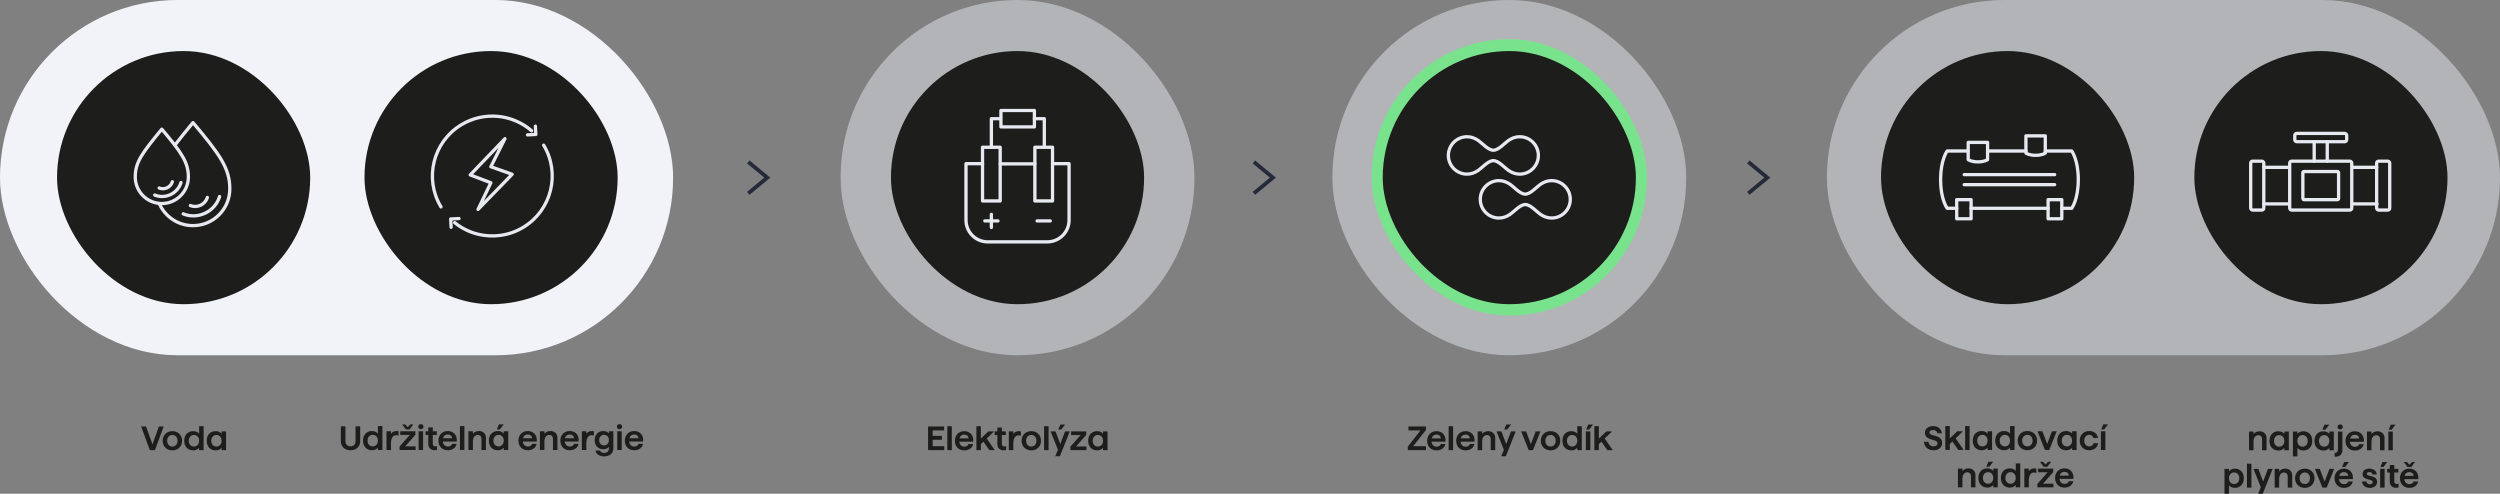 <?xml version="1.0" encoding="UTF-8"?> <svg xmlns="http://www.w3.org/2000/svg" id="Layer_2" viewBox="0 0 1952.15 385.54"><rect x="0" y="0" width="1952.15" height="385.54" fill="#808080" stroke="none"/><defs><style>.cls-1{stroke:#252a3a;stroke-miterlimit:10;stroke-width:3px;}.cls-1,.cls-2{fill:none;}.cls-3{fill:#f2f3f8;}.cls-4{fill:#1d1d1b;}.cls-5{fill:#79e28c;}.cls-2{stroke:#e7e9f1;stroke-linecap:round;stroke-linejoin:round;stroke-width:2.58px;}.cls-6{fill:#e7e9f1;opacity:.5;}</style></defs><g id="Layer_1-2"><rect class="cls-3" x="0" y="0" width="525.61" height="277.41" rx="138.7" ry="138.7"></rect><rect class="cls-6" x="656.42" y="0" width="276.26" height="277.41" rx="138.13" ry="138.13"></rect><rect class="cls-6" x="1040.43" y="0" width="276.26" height="277.41" rx="138.13" ry="138.13"></rect><rect class="cls-5" x="1071.1" y="30.59" width="214.92" height="215.81" rx="107.46" ry="107.46"></rect><rect class="cls-4" x="284.62" y="39.86" width="197.68" height="197.68" rx="98.84" ry="98.84"></rect><polyline class="cls-1" points="584.3 150.96 591.72 144.83 599.15 138.7 591.72 132.58 584.3 126.45"></polyline><polyline class="cls-1" points="979.13 150.96 986.55 144.83 993.98 138.7 986.55 132.58 979.13 126.45"></polyline><polyline class="cls-1" points="1365.17 150.96 1372.59 144.83 1380.02 138.7 1372.59 132.58 1365.17 126.45"></polyline><rect class="cls-4" x="44.54" y="39.86" width="197.68" height="197.68" rx="98.84" ry="98.84"></rect><rect class="cls-4" x="695.71" y="39.86" width="197.68" height="197.68" rx="98.84" ry="98.84"></rect><rect class="cls-4" x="1079.72" y="39.86" width="197.68" height="197.68" rx="98.84" ry="98.84"></rect><g><path class="cls-4" d="M724.69,333.02h12.53v3.06h-8.94v4.27h7.22v3.06h-7.22v5.01h9.04v3.06h-12.63v-18.46Z"></path><path class="cls-4" d="M739.74,332.81h3.48v18.67h-3.48v-18.67Z"></path><path class="cls-4" d="M745.63,344.17c0-4.4,3.08-7.51,7.3-7.51,4.72,0,7.62,3.61,6.99,8.23h-10.84c.26,2.5,1.82,3.88,3.96,3.88,1.77,0,2.93-.79,3.24-2.06h3.59c-.55,2.82-3.03,4.98-6.83,4.98-4.54,0-7.41-3.11-7.41-7.51Zm10.65-1.85c-.05-1.79-1.37-2.95-3.35-2.95s-3.22,1-3.69,2.95h7.04Z"></path><path class="cls-4" d="M767.91,344.86l-2,1.92v4.69h-3.48v-18.67h3.48v9.62l5.91-5.56h4.43l-5.77,5.54,6.28,9.07h-4.22l-4.61-6.62Z"></path><path class="cls-4" d="M778.8,346.86v-7.15h-2.11v-2.85h2.11v-3.03h3.51v3.03h3.14v2.85h-3.14v6.83c0,1.37,.74,2.11,1.85,2.11,.45,0,1.03-.13,1.48-.29v2.95c-.61,.21-1.21,.34-1.95,.34-2.77,0-4.88-1.69-4.88-4.8Z"></path><path class="cls-4" d="M787.74,336.87h3.51v2.06c.74-1.34,2.45-2.27,4.17-2.27,.66,0,1.27,.11,1.74,.29v3.35c-.55-.24-1.19-.37-1.92-.37-2.16,0-3.98,1.87-3.98,6.17v5.38h-3.51v-14.61Z"></path><path class="cls-4" d="M797.71,344.17c0-4.4,3.16-7.51,7.59-7.51s7.59,3.11,7.59,7.51-3.19,7.51-7.59,7.51-7.59-3.11-7.59-7.51Zm7.59,4.51c2.37,0,4.04-1.82,4.04-4.51s-1.66-4.54-4.04-4.54-4.06,1.85-4.06,4.54,1.66,4.51,4.06,4.51Z"></path><path class="cls-4" d="M815.3,332.81h3.48v18.67h-3.48v-18.67Z"></path><path class="cls-4" d="M826.11,351.24l-5.72-14.37h3.8l3.74,9.89,3.72-9.89h3.69l-7.7,19.41h-3.66l2.13-5.04Zm1.9-19.75h3.74l-3.03,3.9h-2.35l1.63-3.9Z"></path><path class="cls-4" d="M835.84,348.79l7.96-9.04h-7.44v-2.87h11.84v2.69l-7.94,9.04h8.09v2.87h-12.52v-2.69Z"></path><path class="cls-4" d="M849.71,344.17c0-4.59,2.87-7.51,7.01-7.51,1.95,0,3.72,.82,4.61,2.08v-1.87h3.51v14.61h-3.51v-1.87c-.9,1.27-2.64,2.08-4.59,2.08-4.17,0-7.04-2.93-7.04-7.51Zm7.59,4.51c2.37,0,4.03-1.82,4.03-4.51s-1.66-4.54-4.03-4.54-4.06,1.85-4.06,4.54,1.66,4.51,4.06,4.51Z"></path></g><path class="cls-2" d="M136.92,112.87c3.74-4.9,8.3-10.49,13.79-17.14,21.22,25.2,28.73,35.85,28.73,51.72s-12.86,28.73-28.73,28.73c-11.65,0-21.68-6.93-26.19-16.9"></path><path class="cls-2" d="M143.06,166.99c11.44,4.75,24.88-1.67,28.39-13.53"></path><path class="cls-2" d="M147.09,138.19c0,11.45-9.29,20.74-20.74,20.74s-20.74-9.29-20.74-20.74,5.19-18.48,20.74-37.33c15.32,18.19,20.74,25.88,20.74,37.33Z"></path><path class="cls-2" d="M120.83,152.3c8.26,3.43,17.96-1.2,20.49-9.77"></path><path class="cls-2" d="M124.29,146.81c4.15,1.73,9.03-.6,10.3-4.91"></path><path class="cls-2" d="M148.66,160.49c5.34,2.22,11.61-.78,13.25-6.31"></path><g><path class="cls-4" d="M110.21,333.02h3.8l5.06,13.92,5.01-13.92h3.72l-6.8,18.46h-4.01l-6.78-18.46Z"></path><path class="cls-4" d="M127.01,344.17c0-4.4,3.16-7.51,7.59-7.51s7.59,3.11,7.59,7.51-3.19,7.51-7.59,7.51-7.59-3.11-7.59-7.51Zm7.59,4.51c2.37,0,4.03-1.82,4.03-4.51s-1.66-4.54-4.03-4.54-4.06,1.85-4.06,4.54,1.66,4.51,4.06,4.51Z"></path><path class="cls-4" d="M143.86,344.17c0-4.59,2.87-7.51,7.01-7.51,1.95,0,3.72,.82,4.61,2.08v-5.93h3.51v18.67h-3.51v-1.87c-.9,1.27-2.64,2.08-4.59,2.08-4.17,0-7.04-2.93-7.04-7.51Zm7.59,4.51c2.37,0,4.03-1.82,4.03-4.51s-1.66-4.54-4.03-4.54-4.06,1.85-4.06,4.54,1.66,4.51,4.06,4.51Z"></path><path class="cls-4" d="M161.42,344.17c0-4.59,2.87-7.51,7.01-7.51,1.95,0,3.72,.82,4.61,2.08v-1.87h3.51v14.61h-3.51v-1.87c-.9,1.27-2.64,2.08-4.59,2.08-4.17,0-7.04-2.93-7.04-7.51Zm7.59,4.51c2.37,0,4.03-1.82,4.03-4.51s-1.66-4.54-4.03-4.54-4.06,1.85-4.06,4.54,1.66,4.51,4.06,4.51Z"></path></g><g><path class="cls-4" d="M1099.31,348.71l9.91-12.63h-9.44v-3.06h13.66v2.77l-9.94,12.63h9.99v3.06h-14.19v-2.77Z"></path><path class="cls-4" d="M1114.39,344.17c0-4.4,3.08-7.51,7.3-7.51,4.72,0,7.62,3.61,6.99,8.23h-10.84c.26,2.5,1.82,3.88,3.96,3.88,1.77,0,2.93-.79,3.24-2.06h3.59c-.55,2.82-3.03,4.98-6.83,4.98-4.54,0-7.41-3.11-7.41-7.51Zm10.65-1.85c-.05-1.79-1.37-2.95-3.35-2.95s-3.22,1-3.69,2.95h7.04Z"></path><path class="cls-4" d="M1131.19,332.81h3.48v18.67h-3.48v-18.67Z"></path><path class="cls-4" d="M1137.07,344.17c0-4.4,3.09-7.51,7.3-7.51,4.72,0,7.62,3.61,6.99,8.23h-10.84c.26,2.5,1.82,3.88,3.96,3.88,1.77,0,2.93-.79,3.24-2.06h3.59c-.55,2.82-3.03,4.98-6.83,4.98-4.54,0-7.41-3.11-7.41-7.51Zm10.65-1.85c-.05-1.79-1.37-2.95-3.35-2.95s-3.22,1-3.69,2.95h7.04Z"></path><path class="cls-4" d="M1153.87,336.87h3.51v1.98c.79-1.19,2.61-2.19,4.69-2.19,3.16,0,5.48,2.08,5.48,5.19v9.62h-3.51v-8.73c0-1.79-1.11-3.01-2.88-3.01-2.24,0-3.8,1.77-3.8,5.17v6.57h-3.51v-14.61Z"></path><path class="cls-4" d="M1174.31,351.24l-5.72-14.37h3.8l3.74,9.89,3.72-9.89h3.69l-7.7,19.41h-3.67l2.14-5.04Zm1.9-19.75h3.74l-3.03,3.9h-2.35l1.63-3.9Z"></path><path class="cls-4" d="M1187.86,336.87h3.8l3.77,9.91,3.74-9.91h3.69l-5.83,14.61h-3.35l-5.83-14.61Z"></path><path class="cls-4" d="M1203.18,344.17c0-4.4,3.16-7.51,7.59-7.51s7.59,3.11,7.59,7.51-3.19,7.51-7.59,7.51-7.59-3.11-7.59-7.51Zm7.59,4.51c2.37,0,4.04-1.82,4.04-4.51s-1.66-4.54-4.04-4.54-4.06,1.85-4.06,4.54,1.66,4.51,4.06,4.51Z"></path><path class="cls-4" d="M1220.03,344.17c0-4.59,2.87-7.51,7.01-7.51,1.95,0,3.72,.82,4.61,2.08v-5.93h3.51v18.67h-3.51v-1.87c-.9,1.27-2.64,2.08-4.59,2.08-4.17,0-7.04-2.93-7.04-7.51Zm7.59,4.51c2.37,0,4.03-1.82,4.03-4.51s-1.66-4.54-4.03-4.54-4.06,1.85-4.06,4.54,1.66,4.51,4.06,4.51Z"></path><path class="cls-4" d="M1238.33,336.87h3.48v14.61h-3.48v-14.61Zm1.87-5.38h3.74l-3.03,3.9h-2.35l1.63-3.9Z"></path><path class="cls-4" d="M1250.46,344.86l-2,1.92v4.69h-3.48v-18.67h3.48v9.62l5.91-5.56h4.43l-5.77,5.54,6.28,9.07h-4.22l-4.62-6.62Z"></path></g><path class="cls-2" d="M1186.65,106.77c8.06,0,14.6,6.54,14.6,14.6s-6.54,14.6-14.6,14.6c-3.32,0-6.14-1.15-8.84-2.98s-7.64-7.56-11.7-7.56c-4.06,0-9,5.73-11.7,7.56s-5.52,2.98-8.84,2.98c-8.06,0-14.6-6.54-14.6-14.6,0-8.06,6.54-14.6,14.6-14.6,3.32,0,6.14,1.15,8.84,2.98,2.7,1.83,7.64,7.56,11.7,7.56,4.06,0,9-5.73,11.7-7.56s5.52-2.98,8.84-2.98Z"></path><path class="cls-2" d="M1211.57,141.05c8.06,0,14.6,6.54,14.6,14.6s-6.54,14.6-14.6,14.6c-3.32,0-6.14-1.15-8.84-2.98-2.7-1.83-7.64-7.56-11.7-7.56-4.06,0-9,5.73-11.7,7.56-2.7,1.83-5.52,2.98-8.84,2.98-8.06,0-14.6-6.54-14.6-14.6,0-8.06,6.54-14.6,14.6-14.6,3.32,0,6.14,1.15,8.84,2.98s7.64,7.56,11.7,7.56c4.06,0,9-5.73,11.7-7.56,2.7-1.83,5.52-2.98,8.84-2.98Z"></path><g><path class="cls-2" d="M821.87,127.81h12.92v44.06c0,9.39-7.61,17-17,17h-46.49c-9.39,0-17-7.61-17-17v-44.06h12.92"></path><rect class="cls-2" x="788.23" y="79.63" width="12.82" height="26.13" transform="translate(701.96 887.33) rotate(-90)"></rect><polyline class="cls-2" points="807.71 92.69 815.46 92.69 815.46 114.99"></polyline><polyline class="cls-2" points="780.68 92.69 774.12 92.69 774.12 114.99"></polyline><line class="cls-2" x1="808.09" y1="127.95" x2="781.01" y2="127.95"></line><line class="cls-2" x1="820.1" y1="172.5" x2="809.85" y2="172.5"></line><g><line class="cls-2" x1="779.25" y1="172.5" x2="768.99" y2="172.5"></line><line class="cls-2" x1="774.12" y1="177.63" x2="774.12" y2="167.37"></line></g><rect class="cls-2" x="767.23" y="114.99" width="13.78" height="41.92"></rect><rect class="cls-2" x="808.09" y="114.99" width="13.78" height="41.92"></rect></g><g><path class="cls-2" d="M424.52,113.34c13.32,22.14,6.16,50.89-15.98,64.2-11.07,6.66-23.79,8.2-35.41,5.31-3.2-.8-6.32-1.93-9.3-3.39-3.11-1.52-6.07-3.4-8.81-5.61"></path><path class="cls-2" d="M344.34,161.57c-13.32-22.14-6.16-50.89,15.98-64.2,17.81-10.71,39.9-8.18,54.79,4.75"></path><polyline class="cls-2" points="352.26 177.46 351.93 170.98 358.42 170.65"></polyline><polyline class="cls-2" points="418.06 98.5 418.39 104.99 411.9 105.32"></polyline></g><polygon class="cls-2" points="394.3 108.29 383.28 130.19 399.92 136.1 373.27 163.52 383.28 142.7 367.17 136.58 394.3 108.29"></polygon><g><path class="cls-4" d="M266.15,344.59v-11.68h3.59v11.68c0,2.32,1.61,3.93,3.96,3.93s3.93-1.61,3.93-3.93v-11.68h3.61v11.68c0,4.17-3.03,6.99-7.54,6.99s-7.54-2.82-7.54-6.99Z"></path><path class="cls-4" d="M283.48,344.07c0-4.59,2.87-7.51,7.01-7.51,1.95,0,3.72,.82,4.61,2.08v-5.93h3.51v18.67h-3.51v-1.87c-.9,1.27-2.64,2.08-4.59,2.08-4.17,0-7.04-2.93-7.04-7.51Zm7.59,4.51c2.37,0,4.03-1.82,4.03-4.51s-1.66-4.54-4.03-4.54-4.06,1.85-4.06,4.54,1.66,4.51,4.06,4.51Z"></path><path class="cls-4" d="M301.78,336.76h3.51v2.06c.74-1.34,2.45-2.27,4.17-2.27,.66,0,1.27,.11,1.74,.29v3.35c-.55-.24-1.19-.37-1.92-.37-2.16,0-3.98,1.87-3.98,6.17v5.38h-3.51v-14.61Z"></path><path class="cls-4" d="M312.01,348.68l7.96-9.04h-7.44v-2.87h11.84v2.69l-7.94,9.04h8.09v2.87h-12.52v-2.69Zm4.35-17.3l2,2.16,2.03-2.16h2.35l-2.87,3.9h-2.98l-2.87-3.9h2.35Z"></path><path class="cls-4" d="M328.63,331.17c1.19,0,2.06,.84,2.06,1.98s-.87,1.98-2.06,1.98-2.06-.84-2.06-1.98,.87-1.98,2.06-1.98Zm-1.74,5.59h3.48v14.61h-3.48v-14.61Z"></path><path class="cls-4" d="M334.43,346.76v-7.15h-2.11v-2.85h2.11v-3.03h3.51v3.03h3.14v2.85h-3.14v6.83c0,1.37,.74,2.11,1.85,2.11,.45,0,1.03-.13,1.48-.29v2.95c-.61,.21-1.21,.34-1.95,.34-2.77,0-4.88-1.69-4.88-4.8Z"></path><path class="cls-4" d="M342.34,344.07c0-4.4,3.08-7.51,7.3-7.51,4.72,0,7.62,3.61,6.99,8.23h-10.84c.26,2.5,1.82,3.88,3.96,3.88,1.77,0,2.93-.79,3.24-2.06h3.59c-.55,2.82-3.03,4.98-6.83,4.98-4.54,0-7.41-3.11-7.41-7.51Zm10.65-1.85c-.05-1.79-1.37-2.95-3.35-2.95s-3.22,1-3.69,2.95h7.04Z"></path><path class="cls-4" d="M359.14,332.7h3.48v18.67h-3.48v-18.67Z"></path><path class="cls-4" d="M365.78,336.76h3.51v1.98c.79-1.19,2.61-2.19,4.69-2.19,3.16,0,5.48,2.08,5.48,5.19v9.62h-3.51v-8.73c0-1.79-1.11-3.01-2.87-3.01-2.24,0-3.8,1.77-3.8,5.17v6.57h-3.51v-14.61Z"></path><path class="cls-4" d="M381.74,344.07c0-4.59,2.87-7.51,7.01-7.51,1.95,0,3.72,.82,4.61,2.08v-1.87h3.51v14.61h-3.51v-1.87c-.9,1.27-2.64,2.08-4.59,2.08-4.17,0-7.04-2.93-7.04-7.51Zm7.59,4.51c2.37,0,4.03-1.82,4.03-4.51s-1.66-4.54-4.03-4.54-4.06,1.85-4.06,4.54,1.66,4.51,4.06,4.51Zm.26-17.19h3.74l-3.03,3.9h-2.35l1.63-3.9Z"></path><path class="cls-4" d="M404.81,344.07c0-4.4,3.08-7.51,7.3-7.51,4.72,0,7.62,3.61,6.99,8.23h-10.84c.26,2.5,1.82,3.88,3.96,3.88,1.77,0,2.93-.79,3.24-2.06h3.59c-.55,2.82-3.03,4.98-6.83,4.98-4.54,0-7.41-3.11-7.41-7.51Zm10.65-1.85c-.05-1.79-1.37-2.95-3.35-2.95s-3.22,1-3.69,2.95h7.04Z"></path><path class="cls-4" d="M421.61,336.76h3.51v1.98c.79-1.19,2.61-2.19,4.69-2.19,3.16,0,5.48,2.08,5.48,5.19v9.62h-3.51v-8.73c0-1.79-1.11-3.01-2.87-3.01-2.24,0-3.8,1.77-3.8,5.17v6.57h-3.51v-14.61Z"></path><path class="cls-4" d="M437.54,344.07c0-4.4,3.08-7.51,7.3-7.51,4.72,0,7.62,3.61,6.99,8.23h-10.84c.26,2.5,1.82,3.88,3.96,3.88,1.77,0,2.93-.79,3.24-2.06h3.59c-.55,2.82-3.03,4.98-6.83,4.98-4.54,0-7.41-3.11-7.41-7.51Zm10.65-1.85c-.05-1.79-1.37-2.95-3.35-2.95s-3.22,1-3.69,2.95h7.04Z"></path><path class="cls-4" d="M454.33,336.76h3.51v2.06c.74-1.34,2.45-2.27,4.17-2.27,.66,0,1.27,.11,1.74,.29v3.35c-.55-.24-1.19-.37-1.92-.37-2.16,0-3.98,1.87-3.98,6.17v5.38h-3.51v-14.61Z"></path><path class="cls-4" d="M464.99,351.82h3.51c.37,1.13,1.45,1.85,3.27,1.85,2.32,0,3.69-1.32,3.69-3.43v-1.34c-.9,1.21-2.56,1.9-4.38,1.9-3.98,0-6.75-2.85-6.75-7.04s2.77-7.2,6.72-7.2c1.9,0,3.48,.71,4.4,1.82v-1.61h3.51v13.32c0,4.06-3.08,6.3-7.28,6.3-3.67,0-6.28-1.82-6.7-4.56Zm6.67-4.01c2.24,0,3.8-1.74,3.8-4.14s-1.56-4.14-3.8-4.14-3.8,1.74-3.8,4.14,1.56,4.14,3.8,4.14Z"></path><path class="cls-4" d="M483.74,331.17c1.19,0,2.06,.84,2.06,1.98s-.87,1.98-2.06,1.98-2.06-.84-2.06-1.98,.87-1.98,2.06-1.98Zm-1.74,5.59h3.48v14.61h-3.48v-14.61Z"></path><path class="cls-4" d="M487.88,344.07c0-4.4,3.08-7.51,7.3-7.51,4.72,0,7.62,3.61,6.99,8.23h-10.84c.26,2.5,1.82,3.88,3.96,3.88,1.77,0,2.93-.79,3.24-2.06h3.59c-.55,2.82-3.03,4.98-6.83,4.98-4.54,0-7.41-3.11-7.41-7.51Zm10.65-1.85c-.05-1.79-1.37-2.95-3.35-2.95s-3.22,1-3.69,2.95h7.04Z"></path></g><rect class="cls-6" x="1426.54" y="0" width="525.61" height="277.41" rx="138.7" ry="138.7"></rect><rect class="cls-4" x="1468.81" y="39.86" width="197.68" height="197.68" rx="98.84" ry="98.84"></rect><rect class="cls-4" x="1713.48" y="39.86" width="197.68" height="197.68" rx="98.84" ry="98.84"></rect><g><path class="cls-4" d="M1502.33,344.99h3.51c.26,2.24,1.71,3.53,4.01,3.53,1.79,0,3.08-.87,3.08-2.32,0-3.82-9.83-1.58-9.83-8.31,0-3.11,2.77-5.19,6.3-5.19,3.9,0,6.54,2.14,6.96,5.62h-3.51c-.29-1.58-1.66-2.56-3.46-2.56-1.69,0-2.71,.76-2.71,1.98,0,3.38,9.86,1.08,9.86,8.25,0,3.38-2.82,5.59-6.7,5.59-4.35,0-7.17-2.5-7.52-6.59Z"></path><path class="cls-4" d="M1524.51,344.75l-2,1.92v4.69h-3.48v-18.67h3.48v9.62l5.91-5.56h4.43l-5.78,5.54,6.28,9.07h-4.22l-4.61-6.62Z"></path><path class="cls-4" d="M1534.5,332.7h3.48v18.67h-3.48v-18.67Z"></path><path class="cls-4" d="M1540.41,344.07c0-4.59,2.87-7.51,7.01-7.51,1.95,0,3.72,.82,4.61,2.08v-1.87h3.51v14.61h-3.51v-1.87c-.9,1.27-2.64,2.08-4.59,2.08-4.17,0-7.04-2.93-7.04-7.51Zm7.59,4.51c2.37,0,4.03-1.82,4.03-4.51s-1.66-4.54-4.03-4.54-4.06,1.85-4.06,4.54,1.66,4.51,4.06,4.51Z"></path><path class="cls-4" d="M1557.97,344.07c0-4.59,2.87-7.51,7.01-7.51,1.95,0,3.72,.82,4.61,2.08v-5.93h3.51v18.67h-3.51v-1.87c-.9,1.27-2.64,2.08-4.59,2.08-4.17,0-7.04-2.93-7.04-7.51Zm7.59,4.51c2.37,0,4.03-1.82,4.03-4.51s-1.66-4.54-4.03-4.54-4.06,1.85-4.06,4.54,1.66,4.51,4.06,4.51Z"></path><path class="cls-4" d="M1575.51,344.07c0-4.4,3.16-7.51,7.59-7.51s7.59,3.11,7.59,7.51-3.19,7.51-7.59,7.51-7.59-3.11-7.59-7.51Zm7.59,4.51c2.37,0,4.04-1.82,4.04-4.51s-1.66-4.54-4.04-4.54-4.06,1.85-4.06,4.54,1.66,4.51,4.06,4.51Z"></path><path class="cls-4" d="M1591.01,336.76h3.8l3.77,9.91,3.74-9.91h3.69l-5.83,14.61h-3.35l-5.83-14.61Z"></path><path class="cls-4" d="M1606.41,344.07c0-4.59,2.88-7.51,7.01-7.51,1.95,0,3.72,.82,4.62,2.08v-1.87h3.51v14.61h-3.51v-1.87c-.9,1.27-2.64,2.08-4.59,2.08-4.17,0-7.04-2.93-7.04-7.51Zm7.59,4.51c2.37,0,4.04-1.82,4.04-4.51s-1.66-4.54-4.04-4.54-4.06,1.85-4.06,4.54,1.66,4.51,4.06,4.51Z"></path><path class="cls-4" d="M1623.95,344.07c0-4.4,3.11-7.51,7.41-7.51,3.74,0,6.43,2.08,6.83,5.51h-3.53c-.29-1.48-1.58-2.53-3.3-2.53-2.21,0-3.88,1.82-3.88,4.54s1.69,4.51,3.88,4.51c1.82,0,3.16-1.05,3.4-2.5h3.53c-.32,3.14-2.98,5.51-6.94,5.51-4.3,0-7.41-3.14-7.41-7.51Z"></path><path class="cls-4" d="M1640.51,336.76h3.48v14.61h-3.48v-14.61Zm1.87-5.38h3.74l-3.03,3.9h-2.35l1.63-3.9Z"></path><path class="cls-4" d="M1528.88,365.93h3.51v1.98c.79-1.19,2.61-2.19,4.69-2.19,3.16,0,5.48,2.08,5.48,5.19v9.62h-3.51v-8.73c0-1.79-1.11-3.01-2.87-3.01-2.24,0-3.8,1.77-3.8,5.17v6.57h-3.51v-14.61Z"></path><path class="cls-4" d="M1544.84,373.23c0-4.59,2.87-7.51,7.01-7.51,1.95,0,3.72,.82,4.61,2.08v-1.87h3.51v14.61h-3.51v-1.87c-.9,1.27-2.64,2.08-4.59,2.08-4.17,0-7.04-2.93-7.04-7.51Zm7.59,4.51c2.37,0,4.03-1.82,4.03-4.51s-1.66-4.54-4.03-4.54-4.06,1.85-4.06,4.54,1.66,4.51,4.06,4.51Zm.26-17.19h3.74l-3.03,3.9h-2.35l1.63-3.9Z"></path><path class="cls-4" d="M1562.4,373.23c0-4.59,2.87-7.51,7.01-7.51,1.95,0,3.72,.82,4.61,2.08v-5.93h3.51v18.67h-3.51v-1.87c-.9,1.27-2.64,2.08-4.59,2.08-4.17,0-7.04-2.93-7.04-7.51Zm7.59,4.51c2.37,0,4.03-1.82,4.03-4.51s-1.66-4.54-4.03-4.54-4.06,1.85-4.06,4.54,1.66,4.51,4.06,4.51Z"></path><path class="cls-4" d="M1580.7,365.93h3.51v2.06c.74-1.34,2.45-2.27,4.17-2.27,.66,0,1.27,.11,1.74,.29v3.35c-.55-.24-1.19-.37-1.92-.37-2.16,0-3.98,1.87-3.98,6.17v5.38h-3.51v-14.61Z"></path><path class="cls-4" d="M1590.93,377.84l7.96-9.04h-7.44v-2.87h11.84v2.69l-7.94,9.04h8.1v2.87h-12.53v-2.69Zm4.35-17.3l2,2.16,2.03-2.16h2.35l-2.88,3.9h-2.98l-2.88-3.9h2.35Z"></path><path class="cls-4" d="M1604.73,373.23c0-4.4,3.08-7.51,7.3-7.51,4.72,0,7.62,3.61,6.99,8.23h-10.84c.26,2.5,1.82,3.88,3.96,3.88,1.77,0,2.93-.79,3.24-2.06h3.59c-.55,2.82-3.03,4.98-6.83,4.98-4.54,0-7.41-3.11-7.41-7.51Zm10.65-1.85c-.05-1.79-1.37-2.95-3.35-2.95s-3.22,1-3.69,2.95h7.04Z"></path></g><line class="cls-2" x1="1817.26" y1="125.85" x2="1817.26" y2="110.64"></line><line class="cls-2" x1="1807.06" y1="110.64" x2="1807.06" y2="125.85"></line><rect class="cls-2" x="1791.9" y="104.18" width="40.52" height="6.46" rx="1.51" ry="1.51" transform="translate(3624.32 214.82) rotate(180)"></rect><rect class="cls-2" x="1787.93" y="125.85" width="48.46" height="38.18" rx="1.51" ry="1.51"></rect><rect class="cls-2" x="1798.21" y="133.94" width="27.9" height="21.98" rx=".87" ry=".87"></rect><line class="cls-2" x1="1836.95" y1="130.66" x2="1855.83" y2="130.66"></line><line class="cls-2" x1="1856.08" y1="159.21" x2="1836.95" y2="159.21"></line><line class="cls-2" x1="1767.69" y1="130.66" x2="1786.82" y2="130.66"></line><line class="cls-2" x1="1786.82" y1="159.21" x2="1767.69" y2="159.21"></line><rect class="cls-2" x="1757.49" y="125.85" width="10.21" height="38.18" rx="1.51" ry="1.51" transform="translate(3525.18 289.87) rotate(180)"></rect><rect class="cls-2" x="1855.83" y="125.85" width="10.21" height="38.18" rx="1.51" ry="1.51" transform="translate(3721.87 289.87) rotate(180)"></rect><g><path class="cls-4" d="M1756.18,336.97h3.51v1.98c.79-1.19,2.61-2.19,4.69-2.19,3.16,0,5.48,2.08,5.48,5.19v9.62h-3.51v-8.73c0-1.79-1.11-3.01-2.87-3.01-2.24,0-3.8,1.77-3.8,5.17v6.57h-3.51v-14.61Z"></path><path class="cls-4" d="M1772.13,344.28c0-4.59,2.87-7.51,7.01-7.51,1.95,0,3.72,.82,4.61,2.08v-1.87h3.51v14.61h-3.51v-1.87c-.9,1.27-2.64,2.08-4.59,2.08-4.17,0-7.04-2.93-7.04-7.51Zm7.59,4.51c2.37,0,4.03-1.82,4.03-4.51s-1.66-4.54-4.03-4.54-4.06,1.85-4.06,4.54,1.66,4.51,4.06,4.51Z"></path><path class="cls-4" d="M1790.44,336.97h3.51v1.87c.9-1.27,2.66-2.08,4.62-2.08,4.14,0,6.99,2.93,6.99,7.51s-2.85,7.51-7.04,7.51c-1.93,0-3.67-.82-4.56-2.08v6.67h-3.51v-19.41Zm7.54,11.81c2.37,0,4.03-1.82,4.03-4.51s-1.66-4.54-4.03-4.54-4.04,1.85-4.04,4.54,1.66,4.51,4.04,4.51Z"></path><path class="cls-4" d="M1807.26,344.28c0-4.59,2.87-7.51,7.01-7.51,1.95,0,3.72,.82,4.61,2.08v-1.87h3.51v14.61h-3.51v-1.87c-.9,1.27-2.64,2.08-4.59,2.08-4.17,0-7.04-2.93-7.04-7.51Zm7.59,4.51c2.37,0,4.03-1.82,4.03-4.51s-1.66-4.54-4.03-4.54-4.06,1.85-4.06,4.54,1.66,4.51,4.06,4.51Zm.26-17.19h3.74l-3.03,3.9h-2.35l1.63-3.9Z"></path><path class="cls-4" d="M1823.03,356.56v-2.98h.55c1.29,0,2.03-.98,2.03-2.61v-14h3.48v14.48c0,3.22-2.08,5.14-5.12,5.14-.32,0-.61,0-.95-.03Zm4.32-25.18c1.19,0,2.06,.84,2.06,1.98s-.87,1.98-2.06,1.98-2.06-.84-2.06-1.98,.87-1.98,2.06-1.98Z"></path><path class="cls-4" d="M1831.49,344.28c0-4.4,3.08-7.51,7.3-7.51,4.72,0,7.62,3.61,6.99,8.23h-10.84c.26,2.5,1.82,3.88,3.96,3.88,1.77,0,2.93-.79,3.24-2.06h3.59c-.55,2.82-3.03,4.98-6.83,4.98-4.54,0-7.41-3.11-7.41-7.51Zm10.65-1.85c-.05-1.79-1.37-2.95-3.35-2.95s-3.22,1-3.69,2.95h7.04Z"></path><path class="cls-4" d="M1848.29,336.97h3.51v1.98c.79-1.19,2.61-2.19,4.69-2.19,3.16,0,5.48,2.08,5.48,5.19v9.62h-3.51v-8.73c0-1.79-1.11-3.01-2.87-3.01-2.24,0-3.8,1.77-3.8,5.17v6.57h-3.51v-14.61Z"></path><path class="cls-4" d="M1864.98,336.97h3.48v14.61h-3.48v-14.61Zm1.87-5.38h3.74l-3.03,3.9h-2.35l1.63-3.9Z"></path><path class="cls-4" d="M1737,366.14h3.51v1.87c.9-1.27,2.66-2.08,4.62-2.08,4.14,0,6.99,2.93,6.99,7.51s-2.85,7.51-7.04,7.51c-1.93,0-3.67-.82-4.56-2.08v6.67h-3.51v-19.41Zm7.54,11.81c2.37,0,4.03-1.82,4.03-4.51s-1.66-4.54-4.03-4.54-4.04,1.85-4.04,4.54,1.66,4.51,4.04,4.51Z"></path><path class="cls-4" d="M1754.56,362.08h3.48v18.67h-3.48v-18.67Z"></path><path class="cls-4" d="M1765.37,380.51l-5.72-14.37h3.8l3.74,9.89,3.72-9.89h3.69l-7.7,19.41h-3.66l2.13-5.04Z"></path><path class="cls-4" d="M1776.21,366.14h3.51v1.98c.79-1.19,2.61-2.19,4.69-2.19,3.16,0,5.48,2.08,5.48,5.19v9.62h-3.51v-8.73c0-1.79-1.11-3.01-2.88-3.01-2.24,0-3.8,1.77-3.8,5.17v6.57h-3.51v-14.61Z"></path><path class="cls-4" d="M1792.14,373.44c0-4.4,3.16-7.51,7.59-7.51s7.59,3.11,7.59,7.51-3.19,7.51-7.59,7.51-7.59-3.11-7.59-7.51Zm7.59,4.51c2.37,0,4.03-1.82,4.03-4.51s-1.66-4.54-4.03-4.54-4.06,1.85-4.06,4.54,1.66,4.51,4.06,4.51Z"></path><path class="cls-4" d="M1807.64,366.14h3.8l3.77,9.91,3.74-9.91h3.69l-5.83,14.61h-3.35l-5.83-14.61Z"></path><path class="cls-4" d="M1822.96,373.44c0-4.4,3.09-7.51,7.3-7.51,4.72,0,7.62,3.61,6.99,8.23h-10.84c.26,2.5,1.82,3.88,3.96,3.88,1.77,0,2.93-.79,3.24-2.06h3.59c-.55,2.82-3.03,4.98-6.83,4.98-4.54,0-7.41-3.11-7.41-7.51Zm10.65-1.85c-.05-1.79-1.37-2.95-3.35-2.95s-3.22,1-3.69,2.95h7.04Zm-3.14-10.84h3.74l-3.03,3.9h-2.35l1.63-3.9Z"></path><path class="cls-4" d="M1844.43,375.95h3.38c.11,1.37,1.16,2.19,2.74,2.19,1.37,0,2.24-.66,2.24-1.69,0-2.82-7.96-.95-7.96-6.33,0-2.37,2.03-4.19,5.2-4.19,3.45,0,5.67,1.74,5.91,4.56h-3.38c-.16-1.19-1.08-1.9-2.51-1.9-1.13,0-1.92,.53-1.92,1.37,0,2.66,8.04,.55,8.04,6.41,0,2.77-2.29,4.59-5.62,4.59-3.56,0-5.96-1.98-6.12-5.01Z"></path><path class="cls-4" d="M1858.56,366.14h3.48v14.61h-3.48v-14.61Zm1.87-5.38h3.74l-3.03,3.9h-2.35l1.63-3.9Z"></path><path class="cls-4" d="M1866.1,376.13v-7.15h-2.11v-2.85h2.11v-3.03h3.51v3.03h3.14v2.85h-3.14v6.83c0,1.37,.74,2.11,1.85,2.11,.45,0,1.03-.13,1.48-.29v2.95c-.61,.21-1.21,.34-1.95,.34-2.77,0-4.88-1.69-4.88-4.8Z"></path><path class="cls-4" d="M1874.02,373.44c0-4.4,3.09-7.51,7.3-7.51,4.72,0,7.62,3.61,6.99,8.23h-10.84c.26,2.5,1.82,3.88,3.96,3.88,1.77,0,2.93-.79,3.24-2.06h3.59c-.55,2.82-3.03,4.98-6.83,4.98-4.54,0-7.41-3.11-7.41-7.51Zm5.38-12.68l2,2.16,2.03-2.16h2.35l-2.87,3.9h-2.98l-2.87-3.9h2.35Zm5.27,10.84c-.05-1.79-1.37-2.95-3.35-2.95s-3.22,1-3.69,2.95h7.04Z"></path></g><g><line class="cls-2" x1="1581.97" y1="117.9" x2="1552.03" y2="117.9"></line><path class="cls-2" d="M1609.97,162.65h7.74s5.14-6.75,5.14-22.37-5.14-22.37-5.14-22.37h-20.61"></path><line class="cls-2" x1="1539.15" y1="162.65" x2="1599.28" y2="162.65"></line><path class="cls-2" d="M1536.66,117.9h-16.19s-5.14,6.75-5.14,22.37,5.14,22.37,5.14,22.37h7.44"></path><path class="cls-2" d="M1581.97,119.42v.12s2.28,1.74,7.56,1.74,7.56-1.74,7.56-1.74v-13.46h-15.13v13.34Z"></path><line class="cls-2" x1="1533.77" y1="136.36" x2="1604.41" y2="136.36"></line><line class="cls-2" x1="1533.77" y1="144.19" x2="1604.41" y2="144.19"></line><rect class="cls-2" x="1599.28" y="155.9" width="10.69" height="14.92"></rect><rect class="cls-2" x="1527.91" y="155.9" width="11.24" height="14.92"></rect><path class="cls-2" d="M1536.9,124.54v.12s2.28,1.74,7.56,1.74,7.56-1.74,7.56-1.74v-13.46h-15.13v13.34Z"></path></g></g></svg> 